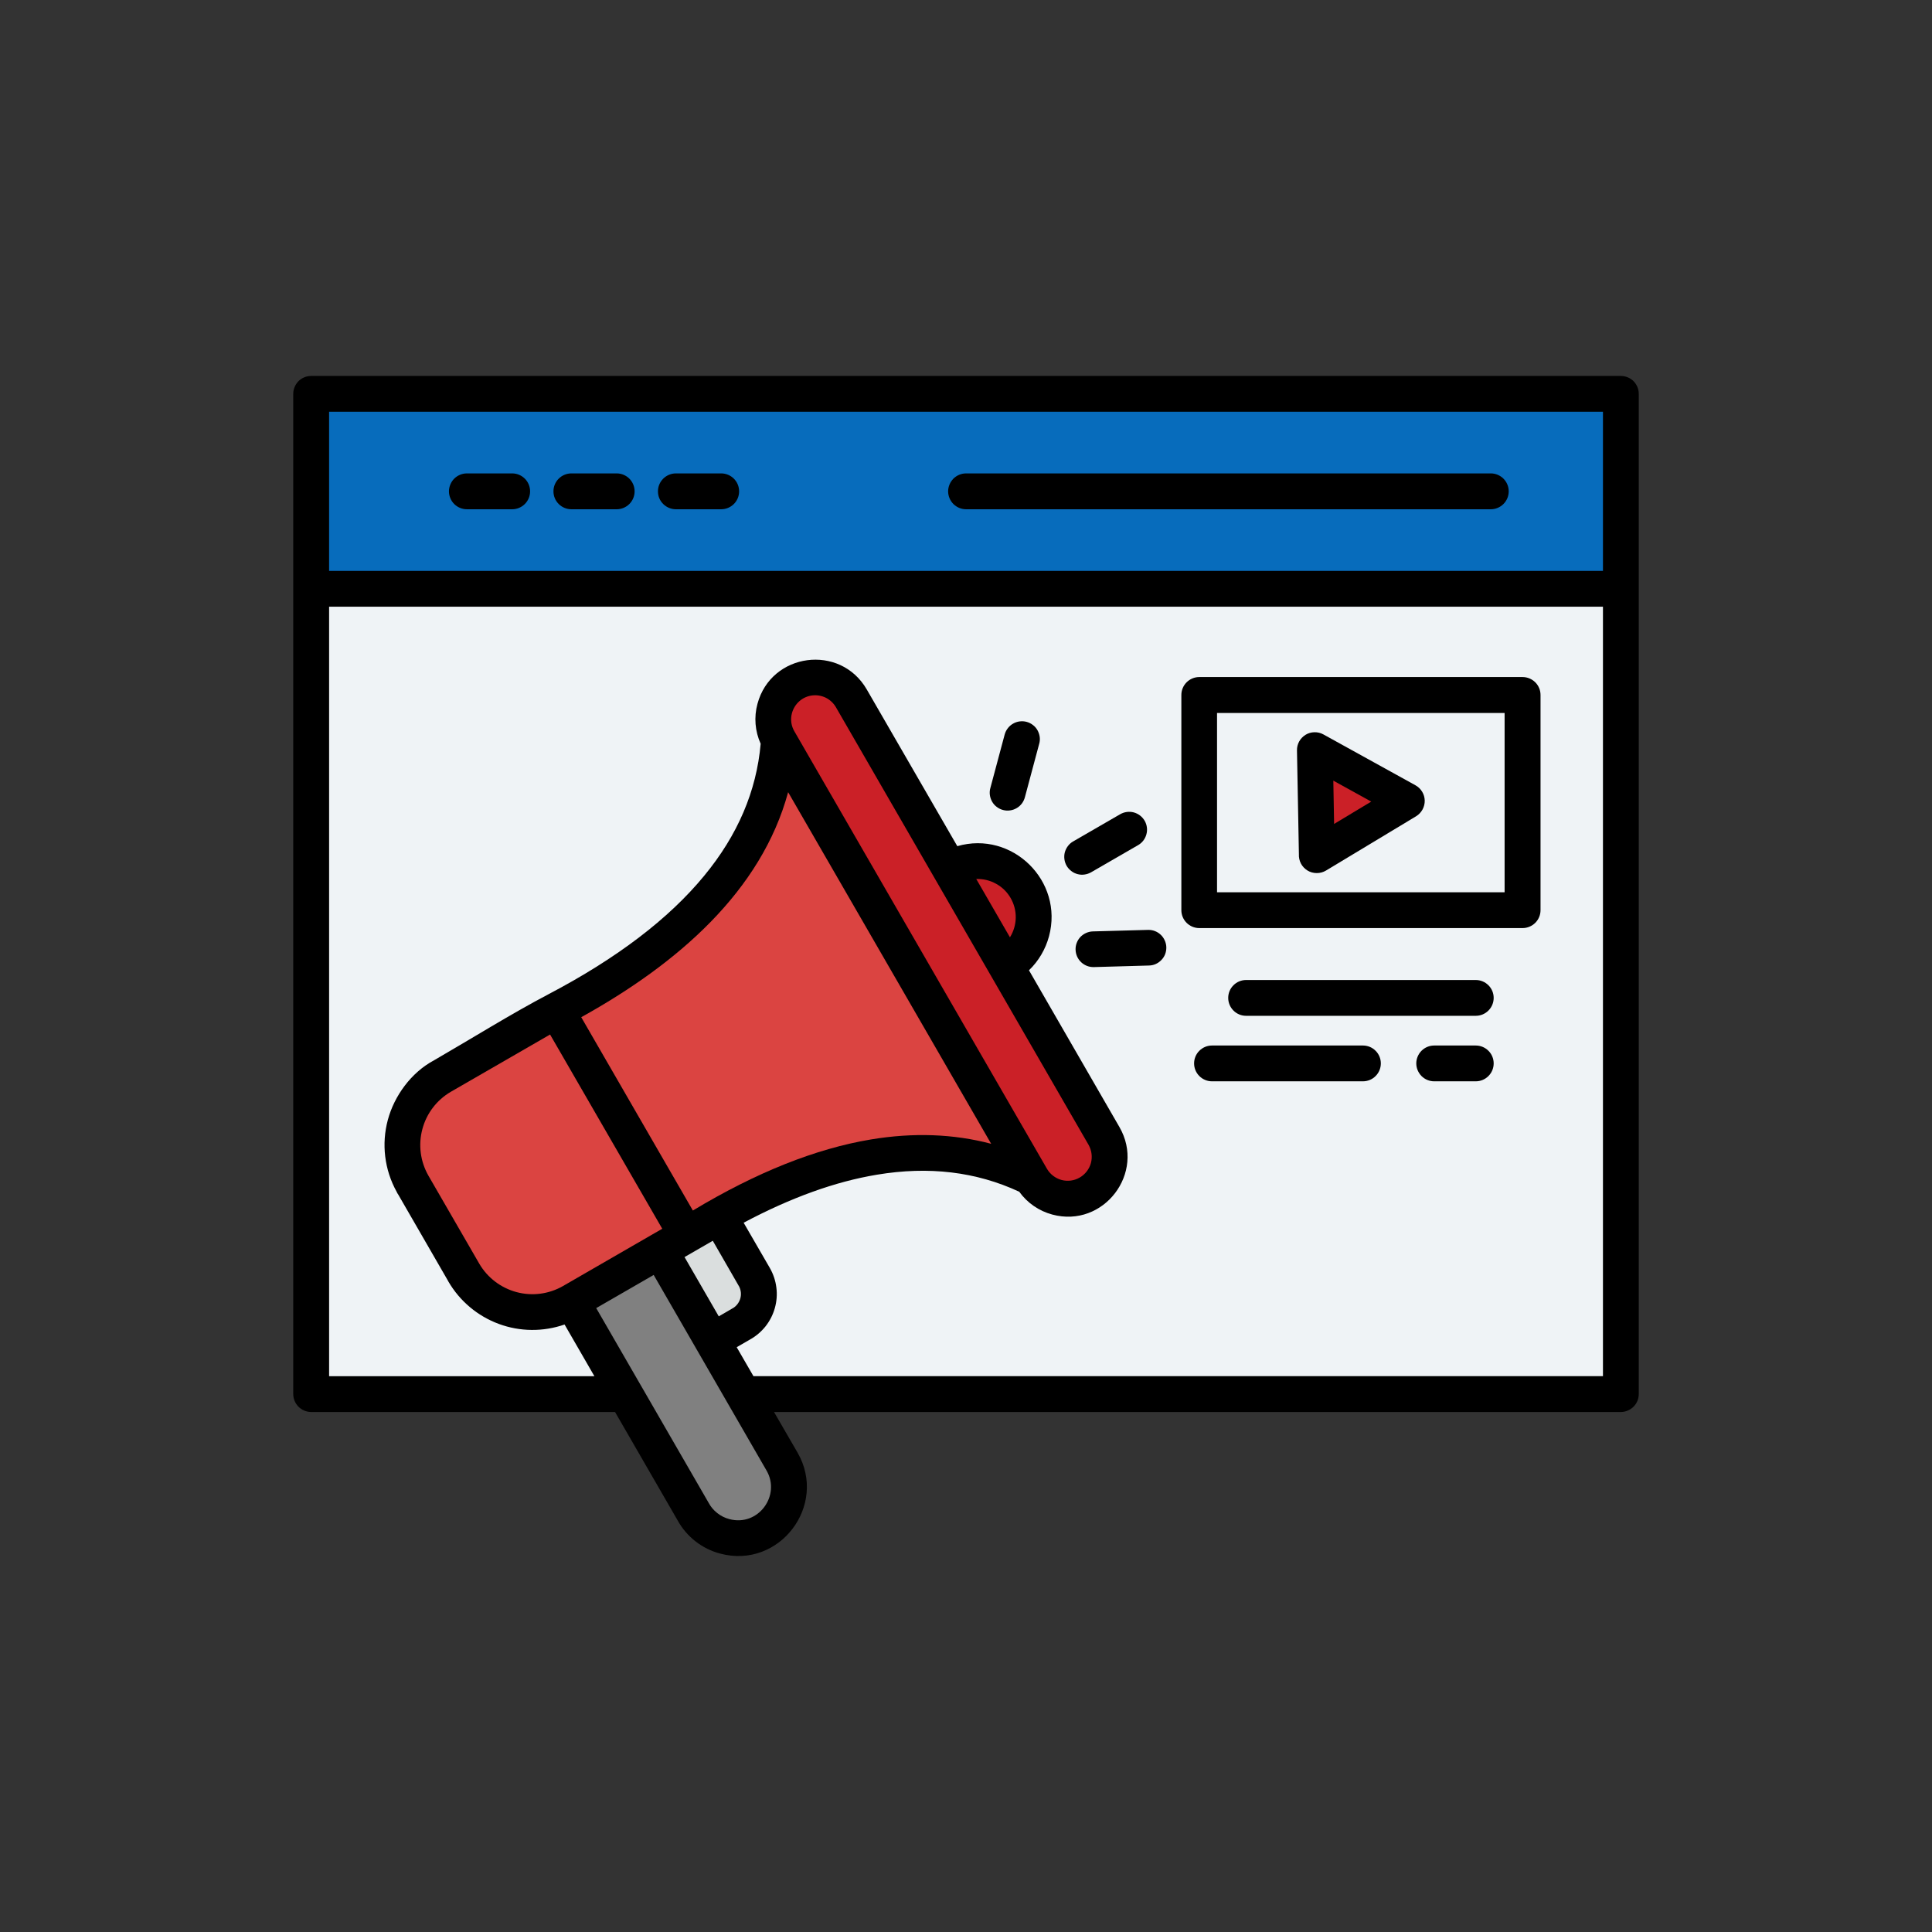 <svg width="32" height="32" viewBox="0 0 32 32" fill="none" xmlns="http://www.w3.org/2000/svg">
<rect x="0" y="0" width="32" height="32" fill="#333333" stroke="none"/>
<path fill-rule="evenodd" clip-rule="evenodd" d="M10.187 23.387H5.154C5.075 23.387 5 23.355 4.944 23.3C4.889 23.244 4.857 23.169 4.857 23.09V6.523C4.857 6.445 4.889 6.369 4.944 6.313C5 6.258 5.075 6.227 5.154 6.227H26.846C26.925 6.227 27 6.258 27.056 6.313C27.112 6.369 27.143 6.445 27.143 6.523V23.09C27.143 23.169 27.112 23.244 27.056 23.3C27 23.355 26.925 23.387 26.846 23.387H12.82L13.21 24.06C13.714 24.934 12.909 25.995 11.927 25.732C11.779 25.693 11.641 25.624 11.52 25.53C11.4 25.436 11.299 25.319 11.225 25.185L10.187 23.387Z" fill="black"/>
<path fill-rule="evenodd" clip-rule="evenodd" d="M24.921 11.809H20.158V14.779H24.921V11.809ZM21.963 14.419C21.916 14.447 21.864 14.461 21.81 14.461C21.756 14.461 21.703 14.447 21.657 14.419C21.611 14.391 21.573 14.351 21.548 14.304C21.523 14.256 21.511 14.203 21.514 14.149L21.482 12.428C21.481 12.376 21.494 12.325 21.519 12.28C21.544 12.235 21.581 12.197 21.625 12.17C21.669 12.143 21.72 12.129 21.771 12.128C21.823 12.127 21.874 12.139 21.919 12.164L23.445 13.007C23.49 13.032 23.528 13.068 23.555 13.113C23.582 13.157 23.597 13.208 23.598 13.26C23.599 13.312 23.586 13.363 23.561 13.409C23.536 13.454 23.499 13.493 23.455 13.52L21.963 14.419Z" fill="#EFF3F6"/>
<path fill-rule="evenodd" clip-rule="evenodd" d="M5.451 9.456H26.55V6.82H5.451V9.456ZM11.194 8.435C11.155 8.435 11.117 8.427 11.081 8.412C11.045 8.397 11.012 8.375 10.985 8.348C10.957 8.32 10.935 8.288 10.92 8.252C10.905 8.216 10.898 8.177 10.898 8.138C10.898 8.099 10.905 8.061 10.92 8.025C10.935 7.989 10.957 7.956 10.985 7.928C11.012 7.901 11.045 7.879 11.081 7.864C11.117 7.849 11.155 7.841 11.194 7.841H11.945C12.024 7.841 12.1 7.873 12.155 7.928C12.211 7.984 12.242 8.059 12.242 8.138C12.242 8.217 12.211 8.292 12.155 8.348C12.1 8.403 12.024 8.435 11.945 8.435H11.194ZM9.464 8.435C9.385 8.435 9.309 8.403 9.254 8.348C9.198 8.292 9.167 8.217 9.167 8.138C9.167 8.059 9.198 7.984 9.254 7.928C9.309 7.873 9.385 7.841 9.464 7.841H10.215C10.293 7.841 10.369 7.873 10.424 7.928C10.48 7.984 10.511 8.059 10.511 8.138C10.511 8.217 10.48 8.292 10.424 8.348C10.369 8.403 10.293 8.435 10.215 8.435H9.464ZM7.733 8.435C7.694 8.435 7.655 8.427 7.619 8.412C7.583 8.397 7.55 8.375 7.523 8.348C7.495 8.32 7.474 8.288 7.459 8.252C7.444 8.216 7.436 8.177 7.436 8.138C7.436 8.099 7.444 8.061 7.459 8.025C7.474 7.989 7.495 7.956 7.523 7.928C7.55 7.901 7.583 7.879 7.619 7.864C7.655 7.849 7.694 7.841 7.733 7.841H8.484C8.562 7.841 8.638 7.873 8.693 7.928C8.749 7.984 8.78 8.059 8.78 8.138C8.78 8.217 8.749 8.292 8.693 8.348C8.638 8.403 8.562 8.435 8.484 8.435H7.733ZM16.001 8.435C15.962 8.435 15.923 8.427 15.887 8.412C15.851 8.397 15.819 8.375 15.791 8.348C15.764 8.32 15.742 8.288 15.727 8.252C15.712 8.216 15.704 8.177 15.704 8.138C15.704 8.099 15.712 8.061 15.727 8.025C15.742 7.989 15.764 7.956 15.791 7.928C15.819 7.901 15.851 7.879 15.887 7.864C15.923 7.849 15.962 7.841 16.001 7.841H24.693C24.771 7.841 24.847 7.873 24.902 7.928C24.958 7.984 24.989 8.059 24.989 8.138C24.989 8.217 24.958 8.292 24.902 8.348C24.847 8.403 24.771 8.435 24.693 8.435H16.001Z" fill="#076CBC"/>
<path fill-rule="evenodd" clip-rule="evenodd" d="M26.55 10.049H5.451V22.794H9.845L9.351 21.938C8.997 22.061 8.612 22.058 8.261 21.928C7.91 21.798 7.615 21.55 7.427 21.227C7.423 21.221 7.42 21.216 7.418 21.21L6.598 19.789C6.586 19.773 6.577 19.756 6.569 19.738C6.368 19.375 6.316 18.948 6.424 18.548C6.529 18.156 6.807 17.765 7.189 17.562C7.806 17.205 8.457 16.798 9.082 16.469C10.216 15.874 11.077 15.219 11.664 14.505C12.219 13.832 12.53 13.103 12.599 12.319C12.505 12.111 12.486 11.878 12.546 11.658C12.773 10.81 13.916 10.658 14.356 11.419L15.856 14.015C16.765 13.753 17.621 14.59 17.375 15.508C17.317 15.722 17.203 15.917 17.043 16.071L18.541 18.667C18.98 19.425 18.28 20.345 17.43 20.117C17.209 20.058 17.015 19.924 16.882 19.739C16.169 19.407 15.383 19.313 14.523 19.457C13.835 19.571 13.1 19.836 12.317 20.252L12.751 21.002C12.808 21.102 12.845 21.211 12.859 21.325C12.874 21.439 12.865 21.554 12.834 21.665C12.803 21.775 12.751 21.878 12.68 21.968C12.608 22.058 12.52 22.133 12.42 22.188L12.202 22.314L12.479 22.793H26.55L26.55 10.049ZM18.118 16.018C18.04 16.02 17.964 15.991 17.907 15.937C17.85 15.883 17.817 15.809 17.815 15.73C17.812 15.652 17.842 15.576 17.895 15.519C17.949 15.463 18.024 15.429 18.102 15.427L19.015 15.402C19.053 15.401 19.092 15.407 19.128 15.421C19.164 15.435 19.198 15.456 19.226 15.483C19.254 15.509 19.276 15.541 19.292 15.577C19.308 15.612 19.317 15.65 19.318 15.689C19.319 15.728 19.312 15.767 19.299 15.803C19.285 15.839 19.264 15.872 19.237 15.9C19.21 15.928 19.178 15.951 19.143 15.967C19.108 15.983 19.07 15.991 19.031 15.992L18.118 16.018ZM18.072 14.448C18.038 14.467 18.001 14.48 17.963 14.485C17.924 14.491 17.885 14.488 17.847 14.478C17.81 14.468 17.774 14.451 17.744 14.427C17.713 14.404 17.687 14.374 17.667 14.341C17.648 14.307 17.635 14.27 17.63 14.231C17.625 14.193 17.627 14.153 17.637 14.116C17.648 14.078 17.665 14.043 17.689 14.012C17.712 13.981 17.742 13.955 17.776 13.936L18.554 13.486C18.622 13.447 18.703 13.436 18.779 13.456C18.855 13.477 18.919 13.526 18.959 13.594C18.998 13.662 19.009 13.743 18.988 13.819C18.968 13.894 18.919 13.959 18.851 13.998L18.072 14.448L18.072 14.448ZM16.976 13.203C16.966 13.241 16.949 13.277 16.926 13.308C16.902 13.339 16.873 13.366 16.839 13.385C16.805 13.405 16.768 13.418 16.729 13.423C16.69 13.429 16.651 13.426 16.613 13.416C16.575 13.406 16.539 13.388 16.508 13.364C16.477 13.341 16.451 13.311 16.432 13.277C16.413 13.243 16.4 13.205 16.395 13.166C16.39 13.127 16.393 13.088 16.404 13.05L16.64 12.168C16.65 12.13 16.667 12.095 16.691 12.064C16.714 12.033 16.744 12.006 16.778 11.987C16.811 11.967 16.849 11.954 16.887 11.949C16.926 11.944 16.966 11.946 17.003 11.956C17.041 11.966 17.077 11.984 17.108 12.008C17.139 12.031 17.165 12.061 17.184 12.095C17.203 12.129 17.216 12.167 17.221 12.206C17.226 12.244 17.223 12.284 17.212 12.321L16.976 13.203ZM23.755 17.91C23.676 17.91 23.601 17.879 23.545 17.823C23.49 17.767 23.458 17.692 23.458 17.613C23.458 17.535 23.49 17.459 23.545 17.404C23.601 17.348 23.676 17.317 23.755 17.317H24.443C24.522 17.317 24.597 17.348 24.653 17.404C24.709 17.459 24.74 17.535 24.74 17.613C24.74 17.692 24.709 17.767 24.653 17.823C24.597 17.879 24.522 17.91 24.443 17.91H23.755ZM20.075 17.91C19.996 17.91 19.921 17.879 19.865 17.823C19.809 17.767 19.778 17.692 19.778 17.613C19.778 17.535 19.809 17.459 19.865 17.404C19.921 17.348 19.996 17.317 20.075 17.317H22.574C22.653 17.317 22.729 17.348 22.784 17.404C22.84 17.459 22.871 17.535 22.871 17.613C22.871 17.692 22.84 17.767 22.784 17.823C22.729 17.879 22.653 17.91 22.574 17.91H20.075ZM20.639 16.825C20.561 16.825 20.485 16.794 20.43 16.738C20.374 16.682 20.343 16.607 20.343 16.528C20.343 16.45 20.374 16.374 20.43 16.319C20.485 16.263 20.561 16.232 20.639 16.232H24.443C24.522 16.232 24.597 16.263 24.653 16.319C24.709 16.374 24.74 16.45 24.74 16.528C24.74 16.607 24.709 16.682 24.653 16.738C24.597 16.794 24.522 16.825 24.443 16.825H20.639ZM19.863 11.214H25.219C25.298 11.214 25.373 11.246 25.429 11.301C25.485 11.357 25.516 11.432 25.516 11.511V15.075C25.516 15.154 25.485 15.229 25.429 15.285C25.373 15.34 25.298 15.372 25.219 15.372H19.863C19.785 15.372 19.709 15.34 19.654 15.285C19.598 15.229 19.567 15.154 19.567 15.075V11.511C19.567 11.432 19.598 11.357 19.654 11.301C19.709 11.246 19.785 11.214 19.863 11.214Z" fill="#EFF3F6"/>
<path fill-rule="evenodd" clip-rule="evenodd" d="M22.712 13.277L22.084 12.93L22.097 13.647L22.712 13.277Z" fill="#CB2027"/>
<path fill-rule="evenodd" clip-rule="evenodd" d="M11.737 24.891C11.772 24.957 11.821 25.015 11.88 25.061C11.939 25.108 12.007 25.142 12.08 25.161C12.56 25.289 12.935 24.77 12.697 24.358L10.827 21.117L9.875 21.666L11.737 24.891Z" fill="#808080"/>
<path fill-rule="evenodd" clip-rule="evenodd" d="M16.728 15.525C16.788 15.428 16.822 15.316 16.824 15.201C16.826 15.087 16.797 14.974 16.739 14.874C16.682 14.775 16.599 14.693 16.498 14.638C16.398 14.582 16.285 14.555 16.17 14.559L16.728 15.525Z" fill="#CB2027"/>
<path fill-rule="evenodd" clip-rule="evenodd" d="M11.806 20.551L11.338 20.821L11.905 21.803L12.151 21.66C12.206 21.623 12.245 21.567 12.263 21.503C12.28 21.439 12.273 21.371 12.244 21.312L11.806 20.551Z" fill="#DADEDE"/>
<path fill-rule="evenodd" clip-rule="evenodd" d="M10.771 20.466L10.969 20.352L9.111 17.135L7.466 18.084C7.234 18.22 7.065 18.441 6.996 18.701C6.926 18.96 6.962 19.237 7.095 19.471L7.938 20.93C8.073 21.162 8.295 21.331 8.554 21.401C8.814 21.471 9.09 21.435 9.323 21.302L10.771 20.466Z" fill="#DB4441"/>
<path fill-rule="evenodd" clip-rule="evenodd" d="M11.476 20.05C12.526 19.418 13.509 19.026 14.425 18.873C15.129 18.756 15.793 18.78 16.417 18.945L13.054 13.121C12.609 14.759 11.229 15.96 9.627 16.848L11.476 20.05Z" fill="#DB4441"/>
<path fill-rule="evenodd" clip-rule="evenodd" d="M13.162 12.121L17.341 19.359C17.394 19.45 17.481 19.516 17.582 19.544C17.684 19.571 17.792 19.557 17.883 19.504C17.974 19.452 18.041 19.365 18.069 19.264C18.096 19.162 18.082 19.054 18.03 18.962L13.845 11.713C13.806 11.646 13.747 11.591 13.677 11.556C13.607 11.522 13.527 11.509 13.45 11.519C13.372 11.529 13.299 11.562 13.24 11.614C13.181 11.666 13.139 11.734 13.118 11.809C13.103 11.861 13.1 11.916 13.107 11.97C13.115 12.024 13.134 12.075 13.162 12.121Z" fill="#CB2027"/>
</svg>
